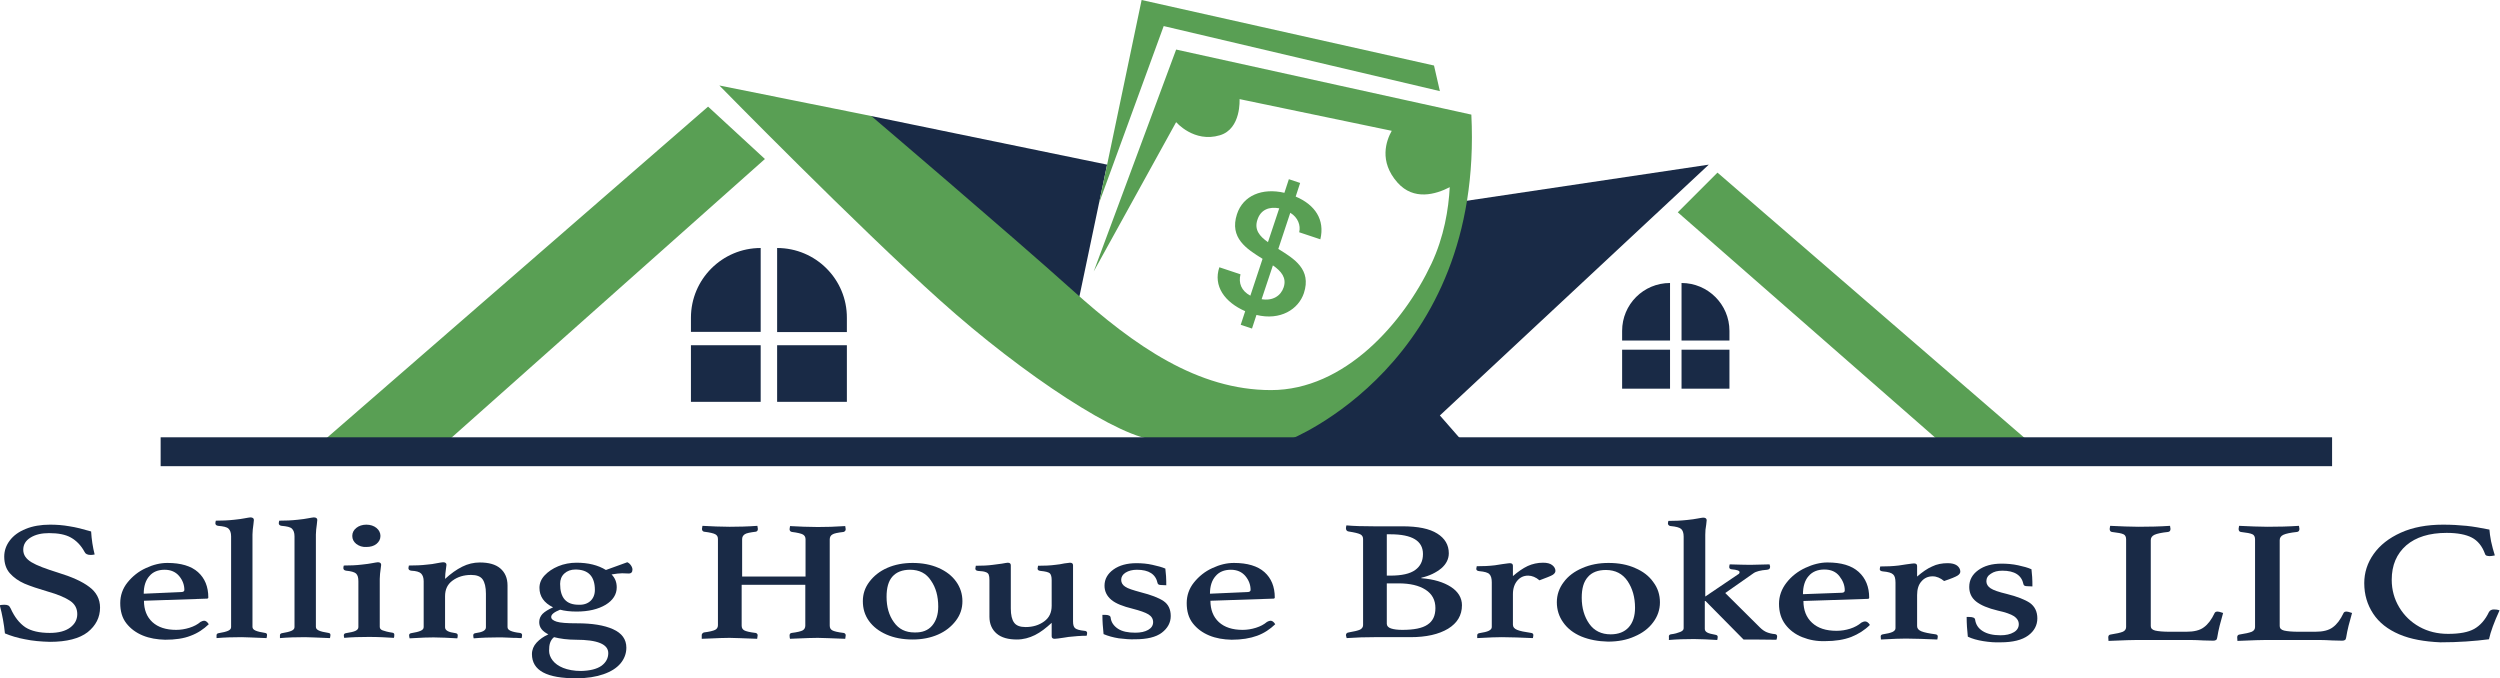 <?xml version="1.0" encoding="utf-8"?>
<!-- Generator: Adobe Illustrator 26.2.1, SVG Export Plug-In . SVG Version: 6.00 Build 0)  -->
<svg version="1.1" id="Layer_1" xmlns="http://www.w3.org/2000/svg" xmlns:xlink="http://www.w3.org/1999/xlink" x="0px" y="0px"
	 viewBox="0 0 1064.5 288.9" style="enable-background:new 0 0 1064.5 288.9;" xml:space="preserve">
<style type="text/css">
	.st0{fill:#192A46;}
	.st1{fill:#599F54;}
</style>
<g>
	<g>
		<g>
			<rect x="294.2" y="147" class="st0" width="29.7" height="24.1"/>
			<rect x="330.9" y="147" class="st0" width="29.7" height="24.1"/>
			<path class="st0" d="M323.9,105.6L323.9,105.6c-16.4,0-29.7,13.3-29.7,29.7v6h29.7V105.6z"/>
			<path class="st0" d="M330.9,105.6L330.9,105.6l0,35.8h29.7v-6C360.7,119,347.4,105.6,330.9,105.6z"/>
		</g>
		<g>
			<g>
				<rect x="690.7" y="148.9" class="st0" width="20.4" height="16.6"/>
				<rect x="716" y="148.9" class="st0" width="20.4" height="16.6"/>
				<path class="st0" d="M711.1,120.5L711.1,120.5c-11.3,0-20.4,9.1-20.4,20.4v4.1h20.4V120.5z"/>
				<path class="st0" d="M716,120.5L716,120.5V145h20.4v-4.1C736.4,129.6,727.2,120.5,716,120.5z"/>
			</g>
		</g>
		<path class="st0" d="M727.6,70.1L623.1,85.7c0,0-9.1,58.8-84.5,101.6h83.6l-9.1-10.4L727.6,70.1z"/>
		<path class="st0" d="M471.4,70.1l-11.8,56.2c0,0-12.4,0.7-12.8,0.6c-0.4-0.1-77.9-69.7-78.1-70c-0.1-0.3,2.2-7.5,2.2-7.5
			L471.4,70.1z"/>
	</g>
	<g>
		<polygon class="st1" points="191.3,187.2 325.7,67.7 301.5,45.4 138.3,187.2 		"/>
		<path class="st1" d="M626.5,48.8L500.8,21.1l-35.1,94.5L500.8,52c0,0,7.6,8.9,18.6,5.6c9.2-2.7,8.4-15.4,8.4-15.4l64.8,13.5
			c-2.3,4.1-5.6,13,2.5,22.1c6.9,7.7,16.2,5,22.2,1.9c-0.5,9.4-2.4,21.1-7.8,32.6c-11.9,25.3-37,53.8-68.3,53.8
			c-31.2,0-58-18.7-84.5-42.5S371,49.4,371,49.4l-64.7-13c0,0,58.7,59.9,94.1,91.6c35.4,31.8,77.4,59.3,92.2,59.3
			c14.8,0,56.3,0,56.3,0S631.8,155,626.5,48.8z"/>
		<polygon class="st1" points="613.1,38.8 610.6,27.9 486.1,0 468,86.4 495.5,11.1 		"/>
		<polygon class="st1" points="862.9,187.2 731.3,73.5 714.4,90.4 825,187.2 		"/>
		<g>
			<g>
				<path class="st1" d="M530.2,132.5c-8.7-3.8-13.7-10.7-11-18.7l9,3c-0.9,3.7,0.3,7,4.2,9.1l5.2-15.7c-6.8-4.2-14.2-8.9-10.9-19
					c2.6-8,10.8-11.3,20.2-9.1l1.9-5.8l4.8,1.6l-1.9,5.8c8.3,3.5,12.5,9.9,10.5,18.2l-9-3c0.7-2.9-0.5-6.3-3.8-8.3l-5.1,15.4
					c6.8,4.2,14.2,8.7,10.9,18.8c-2.3,6.9-10,11.8-20.2,9.3l-1.9,5.8l-4.8-1.6L530.2,132.5z M539.9,103.1l4.8-14.4
					c-4.2-0.8-7.9,0.5-9.3,4.9C534,97.8,536.3,100.6,539.9,103.1z M542,113l-4.8,14.4c4.7,0.8,8.2-1.4,9.4-5.1
					C547.9,118.3,545.6,115.5,542,113z"/>
			</g>
		</g>
	</g>
	<g>
		<g>
			<path class="st0" d="M10.6,272.2c-3.3-0.6-6.1-1.5-8.5-2.5c-0.4-3.9-1.1-7.9-2.2-12c0.5-0.1,1.1-0.2,1.9-0.2s1.3,0.1,1.7,0.3
				c0.4,0.2,0.7,0.6,1,1.2c1.7,3.8,3.8,6.4,6.3,8.1c2.5,1.6,6,2.4,10.4,2.4c3.8,0,6.7-0.8,8.7-2.3c2-1.5,3-3.4,3-5.7
				c0-2.4-1-4.3-3.1-5.7c-2.1-1.4-5.2-2.7-9.4-3.9c-4.1-1.2-7.4-2.3-10-3.4c-2.5-1.1-4.6-2.6-6.2-4.4s-2.4-4.2-2.4-7.1
				c0-2.5,0.8-4.8,2.4-6.9c1.6-2.1,3.8-3.7,6.8-4.9c2.9-1.2,6.4-1.8,10.3-1.8c2.8,0,5.5,0.2,8.3,0.7c2.7,0.4,5.8,1.2,9.2,2.2
				c0.2,3.4,0.7,6.7,1.5,9.8c-0.6,0.1-1.1,0.2-1.6,0.2c-1.4,0-2.3-0.4-2.7-1.3c-1.5-2.8-3.5-4.8-5.8-6.1c-2.3-1.3-5.4-1.9-9.3-1.9
				c-3.2,0-5.8,0.6-7.9,1.9c-2.1,1.3-3.1,3-3.1,5.2c0,2.2,1.2,3.9,3.5,5.3c2.3,1.4,6.1,2.8,11.2,4.4c5.9,1.8,10.4,3.8,13.4,6.1
				c3,2.2,4.6,5.2,4.6,8.8c0,4.2-1.8,7.7-5.3,10.5c-3.5,2.7-8.9,4.1-16,4.1C17.5,273.2,13.9,272.9,10.6,272.2z"/>
			<path class="st0" d="M60.8,270.6c-2.9-1.2-5.2-2.9-7-5.2c-1.8-2.3-2.6-5.2-2.6-8.6c0-3.2,1-6.2,3.1-8.8c2.1-2.6,4.7-4.7,7.8-6.1
				c3.2-1.5,6.2-2.2,9.2-2.2c5.7,0,10.1,1.3,13,3.9c2.9,2.6,4.4,6.2,4.4,10.8c0,0.3-0.2,0.5-0.6,0.5l-26.8,0.9
				c0,3.8,1.2,6.9,3.6,9.1c2.4,2.2,5.8,3.3,10.1,3.3c1.9,0,3.8-0.3,5.7-0.9c1.9-0.6,3.4-1.4,4.7-2.5c0.6-0.3,1.1-0.5,1.5-0.5
				c0.7,0,1.4,0.5,2,1.5c-2.2,2.1-4.7,3.8-7.7,4.9c-3,1.2-6.6,1.7-10.9,1.7C66.9,272.3,63.7,271.8,60.8,270.6z M77.1,252.1
				c0.9,0,1.4-0.3,1.4-0.9c0-2.1-0.7-4.1-2.2-5.9c-1.5-1.8-3.6-2.7-6.2-2.7c-2.8,0-5,0.9-6.5,2.7c-1.6,1.8-2.4,4.3-2.4,7.5
				L77.1,252.1z"/>
			<path class="st0" d="M92.2,270.5c0-0.5,0.3-0.8,0.9-0.9c1.8-0.3,3.1-0.6,4-1c0.9-0.4,1.3-0.9,1.3-1.6v-38.6
				c0-1.6-0.4-2.6-1.1-3.3s-2.2-1-4.4-1.2c-0.8-0.1-1.2-0.5-1.2-1.1c0-0.3,0.1-0.7,0.2-1.1c2.6,0,5.2-0.1,7.9-0.4
				c0.9-0.1,1.7-0.2,2.5-0.3c0.7-0.1,1.3-0.2,1.8-0.3c1.2-0.2,2.1-0.4,2.5-0.4c1,0,1.5,0.4,1.5,1.1c0,0.3-0.1,0.9-0.2,1.9
				c-0.2,1.5-0.4,2.9-0.4,4.3v39.3c0,0.7,0.4,1.2,1.3,1.6c0.9,0.4,2.2,0.7,4.1,1c0.6,0.1,0.8,0.4,0.8,0.9c0,0.3-0.1,0.7-0.2,1.3
				c-5.4-0.2-8.9-0.4-10.6-0.4c-3.7,0-7.3,0.1-10.7,0.4C92.2,271.3,92.2,270.9,92.2,270.5z"/>
			<path class="st0" d="M119.2,270.5c0-0.5,0.3-0.8,0.9-0.9c1.8-0.3,3.1-0.6,4-1c0.9-0.4,1.3-0.9,1.3-1.6v-38.6
				c0-1.6-0.4-2.6-1.1-3.3s-2.2-1-4.4-1.2c-0.8-0.1-1.2-0.5-1.2-1.1c0-0.3,0.1-0.7,0.2-1.1c2.6,0,5.2-0.1,7.9-0.4
				c0.9-0.1,1.7-0.2,2.5-0.3c0.7-0.1,1.3-0.2,1.8-0.3c1.2-0.2,2.1-0.4,2.5-0.4c1,0,1.5,0.4,1.5,1.1c0,0.3-0.1,0.9-0.2,1.9
				c-0.2,1.5-0.4,2.9-0.4,4.3v39.3c0,0.7,0.4,1.2,1.3,1.6c0.9,0.4,2.2,0.7,4.1,1c0.6,0.1,0.8,0.4,0.8,0.9c0,0.3-0.1,0.7-0.2,1.3
				c-5.4-0.2-8.9-0.4-10.6-0.4c-3.7,0-7.3,0.1-10.7,0.4C119.2,271.3,119.2,270.9,119.2,270.5z"/>
			<path class="st0" d="M146.5,271.2c-0.1-0.2-0.1-0.5-0.1-0.7c0-0.5,0.3-0.8,0.9-0.9c1.9-0.3,3.3-0.6,4.1-1
				c0.8-0.4,1.2-0.9,1.2-1.6v-19.5c0-1.6-0.3-2.6-1-3.3c-0.7-0.6-2.1-1-4.2-1.2c-0.8-0.1-1.2-0.5-1.2-1.1c0-0.5,0.1-0.8,0.2-1.1
				c2.7,0,5.2-0.1,7.7-0.4c0.9-0.1,1.7-0.2,2.5-0.3c0.7-0.1,1.3-0.2,1.8-0.3c1.2-0.2,2.1-0.4,2.5-0.4c0.9,0,1.4,0.4,1.4,1.1
				c0,0.2-0.1,0.7-0.2,1.6c-0.2,1.5-0.4,2.9-0.4,4.4v20.4c0,0.7,0.4,1.2,1.2,1.5c0.8,0.3,2.2,0.7,4.2,1c0.6,0.1,0.8,0.4,0.8,0.9
				c0,0.7-0.1,1.2-0.2,1.3c-3.1-0.2-6.6-0.4-10.6-0.4c-3.8,0-7.3,0.1-10.6,0.4C146.6,271.7,146.5,271.5,146.5,271.2z M151.7,231.6
				c-1.1-0.9-1.7-2-1.7-3.4c0-1.4,0.6-2.5,1.7-3.4c1.1-0.9,2.6-1.4,4.3-1.4c1.7,0,3.2,0.5,4.3,1.4c1.1,0.9,1.7,2.1,1.7,3.4
				c0,1.4-0.6,2.5-1.7,3.4c-1.1,0.9-2.6,1.3-4.3,1.3C154.3,233,152.9,232.5,151.7,231.6z"/>
			<path class="st0" d="M174.2,270.5c0-0.5,0.3-0.8,0.9-0.9c1.8-0.3,3.1-0.6,4-1c0.9-0.4,1.3-0.9,1.3-1.6v-19.5
				c0-1.5-0.4-2.6-1.1-3.3c-0.7-0.7-2.1-1.1-4.2-1.2c-0.8-0.1-1.2-0.5-1.2-1.1c0-0.2,0.1-0.6,0.2-1.1c2.7,0,5.3-0.1,7.8-0.4
				c1.4-0.1,2.8-0.3,4.2-0.6c1.2-0.2,2.1-0.4,2.6-0.4c0.9,0,1.4,0.4,1.4,1.1c0,0.2-0.1,0.7-0.2,1.6c-0.2,1.5-0.4,2.9-0.4,4.4
				c2.5-2.3,4.9-4,7.3-5.2c2.4-1.2,4.9-1.8,7.5-1.8c3.8,0,6.7,0.8,8.7,2.5c2,1.7,3.1,4.1,3.1,7.3v17.7c0,0.7,0.4,1.2,1.3,1.6
				c0.9,0.4,2.2,0.7,4,0.9c0.6,0.1,0.9,0.4,0.9,0.9c0,0.4-0.1,0.8-0.2,1.3c-0.6,0-1.3,0-2.3-0.1c-0.7,0-1.9,0-3.4-0.1
				c-1.5-0.1-3.1-0.1-4.5-0.1c-3.3,0-6.7,0.1-10.2,0.4c-0.1-0.2-0.2-0.7-0.2-1.3c0-0.5,0.3-0.8,0.9-0.9c1.5-0.2,2.7-0.5,3.4-0.9
				c0.7-0.4,1.1-0.9,1.1-1.6v-14.3c0-2.8-0.5-4.8-1.4-6.1c-0.9-1.3-2.6-1.9-4.9-1.9c-3.1,0-5.7,0.8-7.9,2.4
				c-2.2,1.6-3.2,3.8-3.2,6.7v13.2c0,0.7,0.4,1.2,1.1,1.6c0.7,0.4,1.9,0.7,3.4,0.9c0.6,0.1,0.9,0.4,0.9,0.9c0,0.6-0.1,1.1-0.2,1.3
				c-3.6-0.2-7-0.4-10.1-0.4c-2.4,0-5.1,0.1-8.3,0.3l-1.9,0.1C174.3,271.3,174.2,270.9,174.2,270.5z"/>
			<path class="st0" d="M226.5,278.5c0-1.8,0.7-3.5,2-4.9c1.3-1.4,3-2.6,5-3.5c-1.2-0.6-2.2-1.3-2.9-2.2c-0.7-0.9-1-1.9-1-3
				c0-1.4,0.5-2.5,1.4-3.5c1-1,2.5-1.9,4.5-2.8c-3.9-1.9-5.8-4.7-5.8-8.3c0-1.9,0.7-3.7,2.2-5.3c1.5-1.6,3.4-2.9,5.8-3.9
				c2.4-1,5.1-1.5,7.8-1.5c4.9,0,9.1,1,12.5,3.1l9.1-3.3c0.7,0.3,1.2,0.8,1.6,1.4c0.4,0.6,0.6,1.2,0.6,1.7c0,1.1-0.5,1.7-1.6,1.7
				l-2.8-0.1c-1.2,0-2.7,0.2-4.5,0.5c1.5,1.5,2.2,3.3,2.2,5.5c0,3-1.6,5.5-4.7,7.4c-3.2,1.9-7.3,2.9-12.4,2.9c-2.8,0-5.2-0.3-7-0.8
				c-2.5,1-3.8,2-3.8,3.1c0,0.9,0.8,1.5,2.3,2c1.5,0.5,4.4,0.7,8.8,0.7c6.3,0,11.4,0.8,15.2,2.5c3.8,1.7,5.7,4.3,5.7,7.9
				c0,2.5-0.9,4.8-2.5,6.7c-1.7,2-4.1,3.5-7.3,4.6c-3.2,1.1-6.9,1.7-11.3,1.7C232.8,288.9,226.5,285.5,226.5,278.5z M256.1,283.5
				c1.9-1.4,2.9-3.2,2.9-5.4c0-3.8-4.6-5.7-13.8-5.7c-1.6,0-3.3-0.1-5-0.3c-1.7-0.2-3.1-0.5-4.3-0.8c-0.9,0.7-1.4,1.6-1.7,2.5
				c-0.3,0.9-0.4,2-0.4,3.3c0,1.4,0.5,2.8,1.5,4.1c1,1.3,2.5,2.4,4.5,3.2c2,0.8,4.6,1.3,7.6,1.3
				C251.2,285.6,254.1,284.9,256.1,283.5z M251.4,255.9c1.2-1.1,1.9-2.7,1.9-4.7c0-5.8-2.8-8.7-8.3-8.7c-1.9,0-3.5,0.6-4.7,1.7
				c-1.2,1.1-1.8,2.6-1.8,4.4c0,6,2.6,8.9,7.9,8.9C248.5,257.6,250.2,257,251.4,255.9z"/>
			<path class="st0" d="M298.8,270.4c0-0.3,0.1-0.5,0.3-0.7c0.2-0.2,0.4-0.3,0.6-0.4c2.4-0.3,4-0.7,4.8-1.1c0.8-0.4,1.2-1.1,1.2-2
				v-36.7c0-1-0.4-1.6-1.1-2c-0.7-0.4-2.3-0.8-4.8-1.1c-0.6-0.1-0.9-0.6-0.9-1.2l0.2-1.3c3.9,0.2,7.8,0.4,11.6,0.4
				c3.6,0,7.6-0.1,11.8-0.4l0.2,1.3c0,0.7-0.3,1.1-0.9,1.2c-2.4,0.3-4,0.6-4.7,1.1s-1.1,1.1-1.1,2.1v15.9H343v-15.9
				c0-0.9-0.4-1.6-1.1-2c-0.7-0.4-2.3-0.8-4.7-1.1c-0.7-0.1-1-0.6-1-1.2l0.2-1.3c3.9,0.2,7.8,0.4,11.8,0.4c3.5,0,7.4-0.1,11.7-0.4
				l0.2,1.3c0,0.6-0.3,1-0.9,1.2c-2.5,0.3-4.1,0.6-4.8,1.1c-0.7,0.4-1.1,1.1-1.1,2.1v36.7c0,1,0.4,1.6,1.1,2
				c0.7,0.4,2.3,0.8,4.8,1.1c0.3,0,0.5,0.2,0.7,0.4c0.2,0.2,0.2,0.4,0.2,0.7l-0.2,1.4c-5.9-0.2-9.8-0.4-11.7-0.4
				c-2,0-5.1,0.1-9.5,0.3l-2.3,0.1c-0.1-0.2-0.2-0.7-0.2-1.4s0.3-1,0.9-1.1c2.4-0.3,4-0.7,4.7-1.1c0.7-0.4,1.1-1.1,1.1-2v-17.4
				h-27.1v17.4c0,1,0.4,1.6,1.1,2c0.7,0.4,2.3,0.8,4.8,1.1c0.3,0,0.5,0.2,0.7,0.4c0.2,0.2,0.2,0.4,0.2,0.7l-0.2,1.4
				c-5.9-0.2-9.8-0.4-11.8-0.4c-1.9,0-4.9,0.1-9.1,0.3l-2.7,0.1L298.8,270.4z"/>
			<path class="st0" d="M377.5,270.2c-3.2-1.4-5.7-3.3-7.5-5.8c-1.8-2.5-2.6-5.3-2.6-8.4c0-3.1,0.9-5.8,2.8-8.3
				c1.9-2.5,4.4-4.5,7.6-5.9c3.2-1.4,6.8-2.1,10.8-2.1c4.1,0,7.8,0.7,11,2.1c3.2,1.4,5.7,3.3,7.5,5.8c1.8,2.5,2.7,5.3,2.7,8.4
				c0,3.1-0.9,5.8-2.8,8.3c-1.9,2.5-4.4,4.5-7.6,5.9c-3.2,1.4-6.8,2.1-10.8,2.1C384.4,272.3,380.7,271.6,377.5,270.2z M396.9,266.4
				c1.7-2,2.6-4.7,2.6-8.1c0-4.4-1-8.1-3.1-11.1c-2-3.1-5-4.6-8.9-4.6c-3.3,0-5.8,1-7.5,2.9c-1.7,1.9-2.5,4.8-2.5,8.6
				c0,4.3,1,7.9,3.1,10.8c2.1,3,5,4.4,8.8,4.4C392.7,269.4,395.2,268.4,396.9,266.4z"/>
			<path class="st0" d="M424.4,269.8c-2-1.7-3.1-4.1-3.1-7.2V247c0-1-0.1-1.8-0.3-2.3c-0.2-0.5-0.6-0.9-1.3-1.1
				c-0.7-0.3-1.7-0.4-3.2-0.5c-0.8-0.1-1.2-0.4-1.2-1l0.2-1.2c2.7,0,5.1-0.1,7.3-0.4l3.8-0.5c1.2-0.2,2.1-0.4,2.5-0.4
				c0.9,0,1.3,0.4,1.3,1.1v18.4c0,2.8,0.5,4.8,1.4,6c0.9,1.3,2.6,1.9,4.9,1.9c3.1,0,5.7-0.8,7.9-2.4c2.2-1.6,3.2-3.8,3.2-6.7V247
				c0-1.5-0.3-2.4-0.8-2.9c-0.6-0.5-1.9-0.8-3.9-1c-0.9-0.1-1.3-0.4-1.3-1l0.2-1.2c2.7,0,5.2-0.1,7.4-0.4c1.2-0.1,2.4-0.3,3.8-0.6
				c1.5-0.2,2.3-0.3,2.4-0.3c0.9,0,1.3,0.4,1.3,1.1v23.9c0,1.5,0.3,2.4,0.9,2.9c0.6,0.5,1.9,0.9,3.9,1.1c0.8,0,1.2,0.4,1.2,0.9
				c0,0.4-0.1,0.8-0.2,1.2c-2.4,0-5,0.2-7.7,0.5l-1.9,0.3c-2,0.3-3.4,0.5-4,0.5c-0.5,0-0.8-0.1-1-0.3c-0.2-0.2-0.3-0.4-0.3-0.8v-5.7
				c-2.4,2.2-4.7,4-7.1,5.2c-2.4,1.2-5,1.9-7.7,1.9C429.3,272.3,426.4,271.5,424.4,269.8z"/>
			<path class="st0" d="M476.4,271.8c-2.5-0.4-4.6-1-6.5-1.8c-0.3-2.8-0.5-5.5-0.5-8.2h1.1c1.5,0,2.3,0.4,2.4,1.1
				c0.2,2,1.3,3.6,3.1,4.8c1.8,1.2,4.3,1.7,7.4,1.7c2.3,0,4.1-0.4,5.5-1.2c1.4-0.8,2.1-1.9,2.1-3.3c0-1.4-0.7-2.5-2-3.3
				c-1.3-0.8-3.6-1.6-6.7-2.4c-4.1-1-7.2-2.2-9.1-3.8c-1.9-1.6-2.9-3.6-2.9-6c0-2.8,1.3-5.1,3.8-6.9c2.5-1.8,5.8-2.7,9.8-2.7
				c2.3,0,4.6,0.2,6.8,0.7c2.3,0.5,4.1,1,5.5,1.6c0.1,0.7,0.2,1.8,0.3,3.2c0.1,1.5,0.1,2.8,0.1,3.9l-2.2-0.1c-0.9,0-1.4-0.3-1.5-0.8
				c-0.8-3.8-3.7-5.7-8.8-5.7c-1.9,0-3.5,0.4-4.8,1.2c-1.3,0.8-1.9,1.9-1.9,3.1c0,1.2,0.6,2.2,1.7,2.9c1.1,0.8,3.4,1.5,6.7,2.4
				c4.3,1.1,7.5,2.3,9.6,3.7c2.1,1.4,3.1,3.6,3.1,6.4s-1.3,5.2-3.8,7.1c-2.5,1.9-6.3,2.8-11.4,2.8
				C481.2,272.3,478.9,272.1,476.4,271.8z"/>
			<path class="st0" d="M514.9,270.6c-2.9-1.2-5.2-2.9-7-5.2c-1.8-2.3-2.6-5.2-2.6-8.6c0-3.2,1-6.2,3.1-8.8c2.1-2.6,4.7-4.7,7.8-6.1
				c3.2-1.5,6.2-2.2,9.2-2.2c5.7,0,10.1,1.3,13,3.9c2.9,2.6,4.4,6.2,4.4,10.8c0,0.3-0.2,0.5-0.6,0.5l-26.8,0.9
				c0,3.8,1.2,6.9,3.6,9.1c2.4,2.2,5.8,3.3,10.1,3.3c1.9,0,3.8-0.3,5.7-0.9c1.9-0.6,3.4-1.4,4.7-2.5c0.6-0.3,1.1-0.5,1.5-0.5
				c0.7,0,1.4,0.5,2,1.5c-2.2,2.1-4.7,3.8-7.7,4.9s-6.6,1.7-10.9,1.7C520.9,272.3,517.8,271.8,514.9,270.6z M531.1,252.1
				c0.9,0,1.4-0.3,1.4-0.9c0-2.1-0.7-4.1-2.2-5.9c-1.5-1.8-3.6-2.7-6.2-2.7c-2.8,0-5,0.9-6.5,2.7c-1.6,1.8-2.4,4.3-2.4,7.5
				L531.1,252.1z"/>
			<path class="st0" d="M573.1,270.5c0-0.7,0.4-1.1,1.1-1.2c2.4-0.4,4-0.8,4.9-1.2c0.8-0.4,1.3-1.1,1.3-1.9v-36.7
				c0-0.9-0.4-1.6-1.2-2c-0.8-0.4-2.4-0.8-5-1.2c-0.7-0.1-1.1-0.6-1.1-1.4c0-0.3,0.1-0.8,0.2-1.2c3.2,0.3,7.1,0.4,11.7,0.4h12.1
				c6.7,0,11.6,1,14.9,3.1c3.2,2,4.9,4.8,4.9,8.4c0,2.4-1.1,4.6-3.2,6.4c-2.2,1.8-5,3.2-8.5,4v0.2c5.3,0.4,9.5,1.7,12.6,3.7
				s4.7,4.7,4.7,7.8c0,4.3-2,7.6-5.9,10c-4,2.4-9.3,3.6-16,3.6h-15.4c-3.7,0-7.6,0.1-11.8,0.4L573.1,270.5z M592,245.1
				c4.9,0,8.4-0.8,10.6-2.4c2.2-1.6,3.3-3.8,3.3-6.8c0-5.6-4.6-8.4-13.9-8.4h-1.5v17.6H592z M607.8,266c2.3-1.5,3.4-3.8,3.4-7.1
				c0-3.4-1.4-6-4.2-7.8c-2.8-1.8-6.6-2.7-11.5-2.7h-5v17.2c0,0.9,0.6,1.6,1.8,2c1.2,0.4,2.8,0.6,4.8,0.6
				C602,268.2,605.6,267.5,607.8,266z"/>
			<path class="st0" d="M629,270.5c0-0.5,0.3-0.8,0.9-0.9c1.9-0.3,3.2-0.6,4-1c0.8-0.4,1.3-0.9,1.3-1.6V248c0-1.6-0.3-2.8-1-3.5
				c-0.6-0.7-2.1-1.1-4.3-1.3c-0.9-0.1-1.3-0.4-1.3-1c0-0.2,0.1-0.6,0.2-1.1c2.7,0,5.2-0.1,7.7-0.4l3.2-0.5c2-0.3,3.1-0.4,3.2-0.4
				c0.9,0,1.3,0.4,1.3,1.1v4.4c2.2-1.9,4.2-3.3,6.3-4.3c2-0.9,4.2-1.4,6.5-1.4c1.7,0,3,0.3,3.9,1c0.9,0.7,1.4,1.5,1.4,2.5
				c0,0.6-0.4,1.2-1.2,1.7c-0.8,0.5-2.7,1.2-5.6,2.3c-1.5-1.3-3.2-2-4.8-2c-1.9,0-3.4,0.7-4.6,2.1c-1.2,1.4-1.9,3.3-1.9,5.8v13
				c0,1,0.6,1.7,1.8,2.2c1.2,0.5,3.2,0.9,6,1.3c0.6,0.1,0.9,0.4,0.9,0.9c0,0.4-0.1,0.8-0.2,1.3c-4.9-0.2-9.3-0.4-13.2-0.4
				c-1.9,0-5.3,0.1-10.5,0.4C629,271.3,629,270.9,629,270.5z"/>
			<path class="st0" d="M673.3,271c-3.3-1.4-5.9-3.4-7.7-6c-1.8-2.5-2.7-5.4-2.7-8.6c0-3.1,1-6,2.9-8.5c1.9-2.6,4.6-4.6,7.9-6
				c3.4-1.5,7.1-2.2,11.2-2.2c4.3,0,8.1,0.7,11.4,2.2c3.3,1.4,5.9,3.4,7.7,6c1.9,2.5,2.8,5.4,2.8,8.6c0,3.1-1,6-2.9,8.5
				c-1.9,2.6-4.6,4.6-7.9,6c-3.3,1.5-7.1,2.2-11.3,2.2C680.5,273.1,676.7,272.4,673.3,271z M693.5,267.1c1.8-2,2.7-4.8,2.7-8.3
				c0-4.5-1.1-8.3-3.2-11.4s-5.2-4.7-9.2-4.7c-3.4,0-6,1-7.7,3c-1.8,2-2.6,4.9-2.6,8.8c0,4.4,1.1,8.1,3.2,11.1
				c2.1,3,5.2,4.5,9.1,4.5C689.1,270.1,691.7,269.1,693.5,267.1z"/>
			<path class="st0" d="M710.6,271c0-0.5,0.3-0.8,0.8-0.9c1.7-0.2,3-0.6,4-1c1-0.4,1.5-0.9,1.5-1.6v-39c0-1.6-0.4-2.7-1.1-3.3
				c-0.7-0.6-2.2-1-4.4-1.2c-0.4,0-0.7-0.2-0.9-0.4c-0.2-0.2-0.3-0.4-0.3-0.7c0-0.3,0.1-0.7,0.2-1.1c2.6,0,5.3-0.1,8-0.4
				c0.9-0.1,1.8-0.2,2.5-0.3c0.7-0.1,1.3-0.2,1.8-0.3c1.2-0.2,2.1-0.4,2.5-0.4c1,0,1.5,0.4,1.5,1.1c0,0.3-0.1,0.9-0.2,1.9
				c-0.3,1.5-0.4,2.9-0.4,4.3v26.3l13.9-9.4c0.5-0.2,0.7-0.6,0.7-1c0-0.6-1.1-1-3.4-1.2c-0.7-0.1-1-0.4-1-1c0-0.3,0.1-0.7,0.2-1.1
				c3.7,0.1,6.7,0.2,8.8,0.2c1.6,0,4.3-0.1,8.2-0.2c0,0.1,0,0.3,0.1,0.5c0.1,0.2,0.1,0.4,0.1,0.6c0,0.7-0.4,1.1-1.3,1.2
				c-2.7,0.2-4.7,0.7-5.8,1.5l-12,8.4l14.7,14.6c1,1,2,1.7,3,2.1s2.2,0.7,3.5,0.8c0.6,0.1,0.9,0.4,0.9,1c0,0.4-0.1,0.9-0.3,1.4
				c-6-0.1-10.7-0.1-14-0.1l-16.2-16.4h-0.3v11.8c0,0.7,0.3,1.2,1,1.6c0.7,0.4,1.9,0.7,3.6,1c0.6,0.1,0.9,0.4,0.9,0.9
				c0,0.4-0.1,0.8-0.2,1.3c-3.6-0.2-6.9-0.4-9.9-0.4c-3.7,0-7.2,0.1-10.7,0.4C710.7,271.8,710.6,271.4,710.6,271z"/>
			<path class="st0" d="M767.4,271.3c-3-1.2-5.4-3-7.2-5.4c-1.8-2.4-2.7-5.3-2.7-8.8c0-3.3,1.1-6.3,3.2-9c2.1-2.7,4.8-4.8,8-6.3
				c3.2-1.5,6.4-2.3,9.4-2.3c5.9,0,10.3,1.3,13.3,4c3,2.7,4.5,6.4,4.5,11c0,0.3-0.2,0.5-0.6,0.5l-27.4,0.9c0,3.9,1.2,7,3.7,9.3
				c2.5,2.3,5.9,3.4,10.4,3.4c2,0,3.9-0.3,5.8-0.9c1.9-0.6,3.5-1.5,4.8-2.6c0.6-0.3,1.1-0.5,1.5-0.5c0.8,0,1.5,0.5,2.1,1.5
				c-2.2,2.2-4.9,3.9-7.9,5.1c-3.1,1.2-6.8,1.8-11.2,1.8C773.6,273.1,770.4,272.5,767.4,271.3z M784.1,252.4c0.9,0,1.4-0.3,1.4-1
				c0-2.2-0.8-4.2-2.3-6.1c-1.5-1.9-3.6-2.8-6.4-2.8c-2.8,0-5.1,0.9-6.7,2.8c-1.6,1.8-2.4,4.4-2.4,7.7L784.1,252.4z"/>
			<path class="st0" d="M800.8,271c0-0.5,0.3-0.8,0.9-0.9c1.9-0.3,3.2-0.6,4.1-1c0.8-0.4,1.3-0.9,1.3-1.6v-19.4c0-1.7-0.3-2.9-1-3.5
				c-0.7-0.7-2.1-1.1-4.4-1.3c-0.9-0.1-1.3-0.4-1.3-1c0-0.2,0.1-0.6,0.2-1.1c2.7,0,5.3-0.1,7.8-0.4l3.3-0.5c2-0.3,3.1-0.4,3.3-0.4
				c0.9,0,1.3,0.4,1.3,1.1v4.5c2.2-1.9,4.3-3.4,6.4-4.3c2-1,4.3-1.4,6.6-1.4c1.7,0,3,0.3,4,1c0.9,0.7,1.4,1.6,1.4,2.6
				c0,0.6-0.4,1.2-1.2,1.7c-0.8,0.5-2.7,1.3-5.7,2.3c-1.6-1.3-3.2-2-4.9-2c-1.9,0-3.5,0.7-4.7,2.1c-1.3,1.4-1.9,3.4-1.9,5.9v13.2
				c0,1,0.6,1.7,1.8,2.2c1.2,0.5,3.2,0.9,6.1,1.3c0.6,0.1,0.9,0.4,0.9,0.9c0,0.4-0.1,0.8-0.2,1.3c-5-0.2-9.5-0.4-13.4-0.4
				c-1.9,0-5.4,0.1-10.6,0.4C800.9,271.8,800.8,271.4,800.8,271z"/>
			<path class="st0" d="M844.5,273c-2.5-0.4-4.7-1-6.6-1.9c-0.3-2.8-0.5-5.6-0.5-8.4h1.1c1.6,0,2.4,0.4,2.5,1.1
				c0.3,2.1,1.3,3.7,3.2,4.9c1.9,1.2,4.4,1.8,7.6,1.8c2.3,0,4.2-0.4,5.7-1.3c1.4-0.8,2.1-2,2.1-3.4c0-1.4-0.7-2.5-2-3.4
				c-1.4-0.9-3.7-1.7-6.9-2.4c-4.2-1-7.3-2.3-9.3-3.9c-2-1.6-2.9-3.7-2.9-6.2c0-2.9,1.3-5.3,3.8-7.1c2.6-1.9,5.9-2.8,10-2.8
				c2.3,0,4.7,0.2,7,0.7c2.3,0.5,4.2,1,5.7,1.7c0.1,0.7,0.2,1.8,0.3,3.3c0.1,1.5,0.1,2.8,0.1,4l-2.3-0.1c-0.9,0-1.4-0.3-1.5-0.8
				c-0.8-3.9-3.8-5.8-9-5.8c-2,0-3.6,0.4-4.9,1.3c-1.3,0.8-1.9,1.9-1.9,3.2c0,1.2,0.6,2.2,1.8,3c1.2,0.8,3.5,1.6,6.9,2.4
				c4.4,1.1,7.7,2.4,9.8,3.8c2.1,1.5,3.2,3.7,3.2,6.6s-1.3,5.4-3.9,7.3c-2.6,1.9-6.5,2.9-11.7,2.9C849.4,273.6,847,273.4,844.5,273z
				"/>
			<path class="st0" d="M897.7,271.4c0-0.7,0.3-1.1,0.9-1.2c2.6-0.4,4.3-0.8,5.3-1.2c0.9-0.4,1.4-1.1,1.4-2v-37.4
				c0-1-0.4-1.8-1.1-2.1c-0.8-0.4-2.4-0.7-5-1c-0.6-0.1-0.9-0.6-0.9-1.3l0.2-1.3c4.6,0.2,8.6,0.4,12.1,0.4c4.5,0,9-0.1,13.4-0.4
				l0.2,1.3c0,0.7-0.3,1.2-1,1.3c-2.8,0.3-4.7,0.7-5.8,1.2c-1.1,0.5-1.6,1.3-1.6,2.3v36.6c0,0.9,0.6,1.6,1.9,1.9
				c1.3,0.3,3.3,0.5,6.2,0.5h7c3.3,0,5.8-0.6,7.5-1.9c1.7-1.2,3.3-3.3,4.6-6.1c0.2-0.4,0.6-0.6,1.3-0.6c0.4,0,1.1,0.2,2.3,0.6
				c-1.1,3.8-2,7.2-2.5,10.4c-0.1,0.5-0.2,0.9-0.5,1.1c-0.3,0.2-0.7,0.3-1.2,0.3l-4.1-0.1c-2-0.1-3.8-0.2-5.7-0.2h-22.5
				c-1.7,0-5.8,0.1-12.3,0.4L897.7,271.4z"/>
			<path class="st0" d="M952.6,271.4c0-0.7,0.3-1.1,0.9-1.2c2.6-0.4,4.3-0.8,5.3-1.2c0.9-0.4,1.4-1.1,1.4-2v-37.4
				c0-1-0.4-1.8-1.1-2.1c-0.8-0.4-2.4-0.7-5-1c-0.6-0.1-0.9-0.6-0.9-1.3l0.2-1.3c4.6,0.2,8.6,0.4,12.1,0.4c4.5,0,9-0.1,13.4-0.4
				l0.2,1.3c0,0.7-0.3,1.2-1,1.3c-2.8,0.3-4.7,0.7-5.8,1.2c-1.1,0.5-1.6,1.3-1.6,2.3v36.6c0,0.9,0.6,1.6,1.9,1.9
				c1.3,0.3,3.3,0.5,6.2,0.5h7c3.3,0,5.8-0.6,7.5-1.9c1.7-1.2,3.3-3.3,4.6-6.1c0.2-0.4,0.6-0.6,1.3-0.6c0.4,0,1.1,0.2,2.3,0.6
				c-1.1,3.8-2,7.2-2.5,10.4c-0.1,0.5-0.2,0.9-0.5,1.1c-0.3,0.2-0.7,0.3-1.2,0.3l-4.1-0.1c-2-0.1-3.8-0.2-5.7-0.2h-22.5
				c-1.7,0-5.8,0.1-12.3,0.4L952.6,271.4z"/>
			<path class="st0" d="M1021.6,270.1c-4.9-2.1-8.6-5-11.1-8.8c-2.5-3.8-3.8-8.1-3.8-13c0-4.4,1.3-8.6,4-12.4
				c2.7-3.8,6.5-6.8,11.6-9.1s11.1-3.4,18-3.4c3.6,0,6.9,0.2,9.9,0.5c3,0.3,6.2,0.9,9.8,1.6c0.1,1.3,0.3,3,0.7,5c0.4,2,1,4,1.6,6
				c-1,0.2-1.8,0.3-2.2,0.3c-0.5,0-0.9-0.1-1.3-0.2c-0.3-0.1-0.6-0.4-0.7-0.8c-1.2-3.3-3.1-5.6-5.6-6.9c-2.5-1.3-6.1-2-10.7-2
				c-7.4,0-13.1,1.8-17.2,5.3c-4.1,3.6-6.2,8.4-6.2,14.7c0,4.3,1.1,8.2,3.2,11.7c2.1,3.5,5,6.3,8.6,8.3c3.6,2,7.7,3,12.2,3
				c4.9,0,8.6-0.7,11.1-2.1c2.5-1.4,4.7-3.8,6.3-7.2c0.4-0.7,1.1-1.1,2.1-1.1c0.8,0,1.7,0.1,2.4,0.4c-2.3,5-3.8,9.1-4.5,12.3
				c-6.1,0.8-13,1.3-20.7,1.3C1032.4,273.2,1026.5,272.2,1021.6,270.1z"/>
		</g>
	</g>
	<rect x="68.4" y="186.2" class="st0" width="924.6" height="12.3"/>
</g>
</svg>
